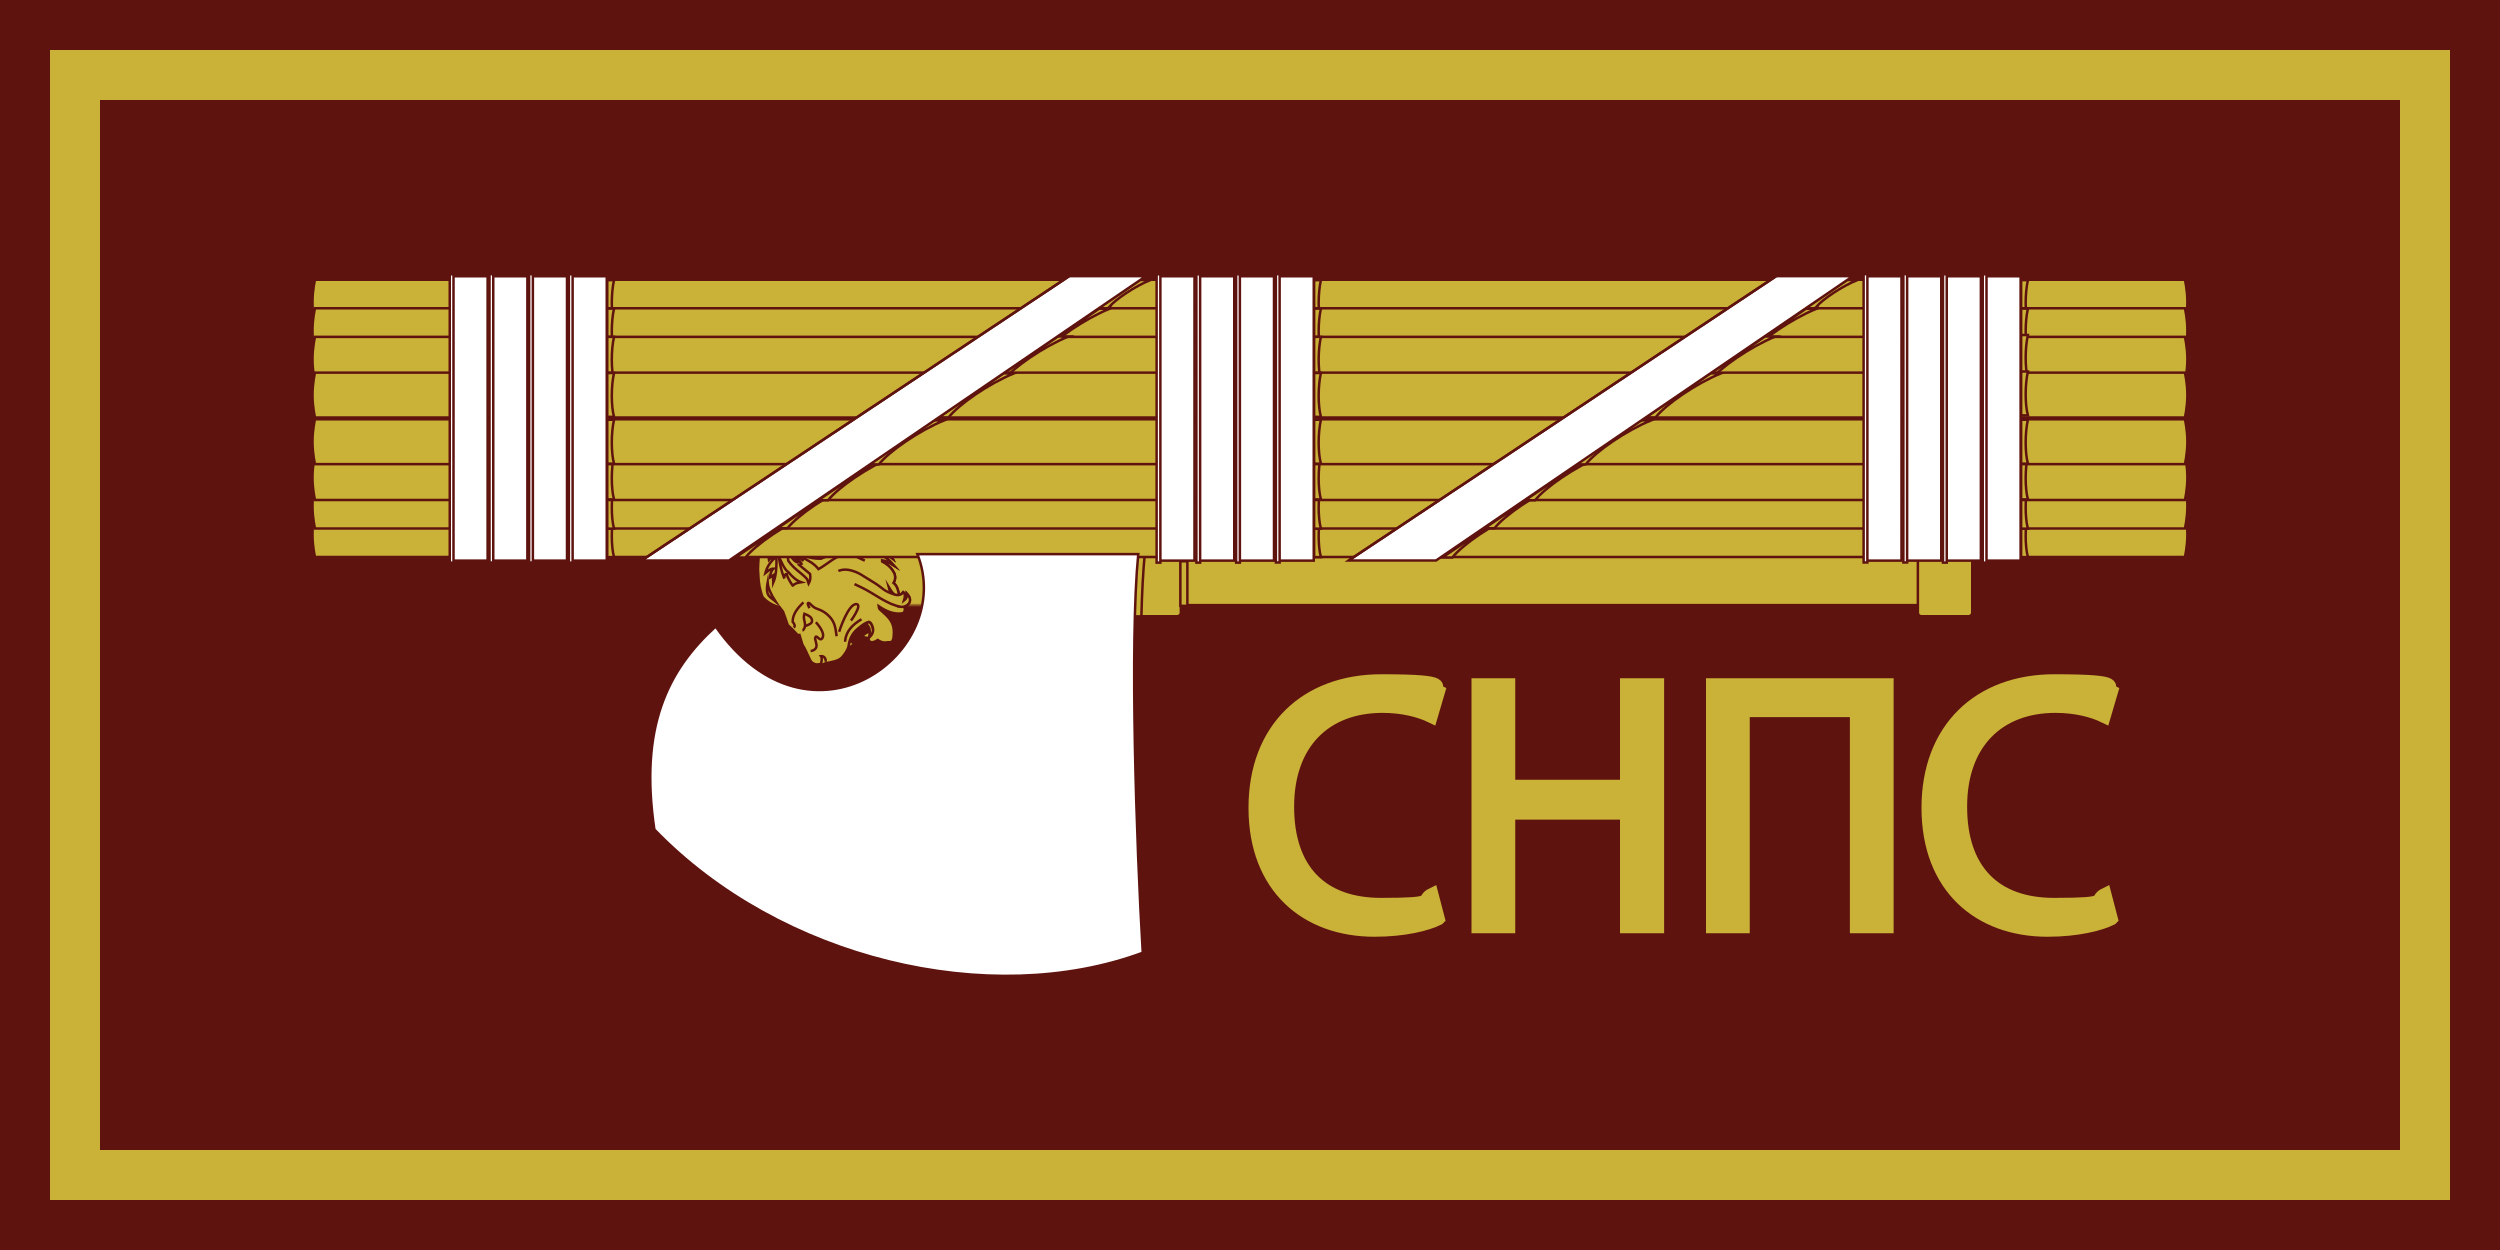 <?xml version="1.0" encoding="UTF-8"?>
<svg id="Ebene_1" xmlns="http://www.w3.org/2000/svg" version="1.1" viewBox="0 0 2000 1000">
  <!-- Generator: Adobe Illustrator 29.8.1, SVG Export Plug-In . SVG Version: 2.1.1 Build 2)  -->
  <rect width="2000" height="1000" fill="#5f130f"/>
  <path id="rect9902" d="M701.7,427h851.9v57.1h-851.9v-57.1Z" fill="#cab137" stroke="#5f130f" stroke-miterlimit="10" stroke-width="2"/>
  <rect id="rect7844" x="1527.9" y="443.2" width="56.2" height="43.5" rx="2.8" ry="2.8" transform="translate(2021 -1091.1) rotate(90)" fill="#cab137" stroke="#5f130f" stroke-miterlimit="10" stroke-width="2"/>
  <rect id="rect3477" x="701.7" y="445.3" width="40.1" height="39.8" transform="translate(1186.9 -256.6) rotate(90)" fill="#cab137" isolation="isolate" opacity=".6" stroke="#5f130f" stroke-miterlimit="10" stroke-width="2"/>
  <g id="g3043">
    <path id="path3141" d="M676.3,519.8c2.6-1.2,5.1-2.8,7.7-5.3-2.7.4-4.5-3.7-4.6-5.6l-3.1,11Z" fill="#cab137" fill-rule="evenodd" stroke="#5f130f" stroke-miterlimit="10" stroke-width="2"/>
    <path id="path3143" d="M701.4,504.2l-3.6,6.4c-2.8,0-5.6-.3-8-1.3,1.6-3.2,6.9-4.8,11.6-5Z" fill="#cab137" fill-rule="evenodd" stroke="#5f130f" stroke-miterlimit="10" stroke-width="2"/>
    <path id="path3145" d="M691.9,495.9h6.8s5.2,9,5.2,9l-6.2,6.2-2.7-.5c1.3-3.9,1.6-10.2-3.2-11.7v-3Z" fill="#cab137" fill-rule="evenodd" stroke="#5f130f" stroke-miterlimit="10" stroke-width="2"/>
    <path id="path3147" d="M606.6,459.3c.1,8.1,1.6,13.5,3.3,18.4,3.7,4.4,8.4,6.9,13.7,8.2l2.8,3.6c1.3,3.4,2.6,7.1,3.9,10.8,2.4,2,4.8,4.3,7.1,7.2.5.7,1.3.9,2.3.7l2.3,7.7c2.2,3.2,3.9,7.8,6.1,12.2,1.3,2.7,3.6,3.5,5.5,3.7,0,0,3.3-.4,6.8-1,4.5-.9,10.2-1.8,12.9-4.4,1.9-1.8,5.3-6.7,5.6-9.5.6-4.8,2.6-9.7,7-13.4,3-2.5,5.9-4.8,8.9-5.8,1.6-.5,3.6,3.6,3.7,6.4,0,3-1.8,4.9-3.7,6.5-.1,1.8.8,3.1,2.5,3.3,1.5.1,3.2-.6,4.9-1.8,1.6,1.2,4.3,2.5,7,1.9,3-.7,5.9-5.6,5.9-8.2,0-10.1-6.4-13.6-11.3-18.4-.5-.5-.8-1.5-.9-2.5,5.9,4,11.9,6.7,18.6,5.8,3.6-.5,2.1-5.4,2.1-5.4l-10.7-8.3-1.9-7.1c2.1,3.5,4.6,6.5,7.9,8.6,0,0,.2-2.7-.6-5.8-1-3.5-2.2-5.1-3.7-6.4,1.7-2.5,1.7-5.8.3-8.3-2.5-4.6-6.1-7-9.4-8.8v-.4c0,0,0-.6,0-.6,3,.5,6,1.7,9,3.7-2.9-3.4-5.8-5.9-8.7-7.3v-1.4c2.7.1,5.3,1.2,7.8,3.2-2.3-4.4-4.8-6.2-7.5-7.1l.3-4.2c2.8,0,5.7,1.7,8.9,5.6,2.3-7.6-2.8-19.4-15-14.4l-12.7-.4c-5.5-3.7-10.4-2.6-15.3-.4l-39.8-1.1c-4.1,1.2-8,2.8-11.3,7.2-2.7.1-4.9,1.3-6.9,2.9-2.4,4.1-5.4,7.9-7.7,11.6-.2,3.2-.5,6.2-.5,9.5,0,1.1,0,2.3.2,3.6Z" fill="#cab137" fill-rule="evenodd" stroke="#5f130f" stroke-miterlimit="10" stroke-width="2"/>
    <path id="path3149" d="M621.8,462.4c.7-1.1.9,4,2.2,4.7,2.7,2.8,3.1,6.9,5.6,9.8,2.8,3.1,7,3.9,10.9,3,4.6-1.9,5,4.2,9,5.2,3.2,2.1,7.1,3.4,10.1,5.9,3.5,1.5,5.5,4.8,7.5,7.9,2.1,4.6,2.4,9.8,4.2,14.5,1.9,4.9,4.3,10.9.3,14.5-3,1.7-7.4,2.5-11.1,3.1-3.5.7-6.8,1-6.8,1-1.9-.2-4.2-1-5.5-3.7-2.2-4.4-3.9-9-6.1-12.2l-2.4-7.7c-.9.1-1.7,0-2.3-.7-2.4-2.8-4.7-5.1-7.1-7.1-1.3-3.8-2.6-7.5-3.9-10.9l-2.8-3.6c-.2,0-.3-.1-.5-.1,0-2.4-.2-4.7-1-7,0-4.1-.4-8.2-.4-12.3s0-2.7,0-4.1Z" fill="#cab137" fill-rule="evenodd" stroke="#5f130f" stroke-miterlimit="10" stroke-width="2"/>
    <path id="path3151" d="M707.3,426.6l-1.8,22.3,7.4,28.2,10.7,8.3s1.6,4.8-2.1,5.3c-11.1,1.5-20.4-6.8-30.6-15.1-.7-1.9-1.4-2.8-1.6-5-6.4-1.5-10.7-3.6-15.6-5.6-6.9,3.5-13.3,6.3-21.8,7.4-5.1,4.9-11.3,9.7-17.1,8-2.8-.8-5.4-2.7-7.1-5.9-2.1-3.8-4-8.8-5.9-15.1,0,7.6-.2,14.6,2.1,26.7-5.4-1.3-10.1-3.9-14-8.3-1.7-4.9-3.1-10.4-3.3-18.4-.5-4.9,0-8.9.3-13.1,2.3-3.7,5.3-7.5,7.7-11.6,1.9-1.7,4.1-2.9,6.8-3,3.3-4.3,7.2-6,11.3-7.1l74.6,2.1Z" fill="#cab137" fill-rule="evenodd" stroke="#5f130f" stroke-miterlimit="10" stroke-width="2"/>
    <path id="path3153" d="M693.4,466.3c5,1.1,10.1,5.3,15.1,8.6-2.1-6-4.7-10.1-7.6-13.7,3.1,2.8,6.2,4.9,8.9,9.9-1-6.7-3.8-10.3-5.8-15.3,4.3,8.3,7.3,18.1,15,22.7,0,0,.3-2.7-.6-5.8-1-3.5-2.2-5.1-3.7-6.4,1.7-2.5,1.7-5.8.3-8.3-3.2-5.8-8-8.3-12-10.1,3.9.2,7.7,1.5,11.6,4-4-4.6-8-7.7-12-8.3,3.7-1,7.4-.1,11.1,2.8-4.1-8-9.1-7.5-14-8.3,4.7-4,9.8-4.7,15.7,2.7,2.8-9-4.9-23.9-22.4-10-11.8-14.1-21.2-4.2-31.2.3" fill="#cab137" fill-rule="evenodd" stroke="#5f130f" stroke-miterlimit="10" stroke-width="2"/>
    <path id="path3155" d="M606.9,446.2c2.3-3.7,5.3-7.5,7.7-11.6,1.9-1.7,4.1-2.9,6.9-3,3.3-4.3,7.2-6,11.3-7.2l39.8,1.1c4.9-2.3,9.8-3.3,15.3.4l12.7.4c12.2-4.9,17.3,6.8,15,14.5-3.2-4-6.1-5.6-8.9-5.7l-.3,4.2c2.6.9,5.2,2.7,7.5,7.1-2.6-2-5.2-3.1-7.8-3.2v1.4c2.8,1.4,5.7,3.9,8.6,7.3-3-2-6-3.2-9-3.7v.6s0,.4,0,.4c3.4,1.8,6.9,4.2,9.4,8.8,1.4,2.5,1.4,5.8-.3,8.3,1.5,1.3,2.8,2.8,3.7,6.4.3,1.2.5,2.3.5,3.2,1.3-.2,2.6-.8,3.6-2.2,1.6,1,1.6,3.4.6,6.7,1.9-1.4,2.4-3.3,2.3-5.5,5,5.5,1.3,9.2-2.1,10.3h.1c0,0,1.6,5-2,5.5-6.7.9-12.7-1.8-18.6-5.8.1,1,.4,2,.9,2.5,4.8,4.8,11.3,8.3,11.3,18.4s-2.9,7.5-5.9,8.1c-2.7.6-5.4-.7-7-1.9-1.7,1.1-3.4,1.9-4.9,1.8-1.7-.2-2.6-1.4-2.5-3.3,1.9-1.6,3.7-3.6,3.7-6.6,0-2.7-2-6.9-3.7-6.4-3.1,1-5.9,3.2-8.9,5.8-4.4,3.7-6.4,8.5-7,13.4-.3,2.8-3.7,7.7-5.6,9.5-2.7,2.7-8.5,3.6-13,4.4-3.5.7-6.8,1-6.8,1-1.9-.2-4.2-1-5.5-3.7-2.2-4.4-3.9-9-6.1-12.2l-2.3-7.7c-.9.1-1.7,0-2.2-.7-2.4-2.8-4.8-5.1-7.2-7.2-1.3-3.8-2.5-7.5-3.8-10.8l-2.8-3.6c-5.3-1.3-9.9-3.9-13.7-8.2-1.7-4.9-3.1-10.3-3.3-18.4-.1-1.2-.2-2.4-.2-3.6,0-3.4.3-6.4.5-9.5ZM712.3,474.5c1,.4,2,.7,3,1-1.6-1.6-3-3.5-4.2-5.5l1.2,4.5Z" fill="#cab137" stroke="#5f130f" stroke-miterlimit="10" stroke-width="2"/>
    <path id="path3157" d="M620.3,481c-3.4-3-8.4-3.6-6.2-14.9.3,4.3,2.7,9.4,6.2,14.9Z" fill="#cab137" fill-rule="evenodd" stroke="#5f130f" stroke-miterlimit="10" stroke-width="2"/>
    <path id="path3159" d="M642,504.3h.1s1.7-.8,1.9-4c.2-3.1-1.7-5.3-.5-9.3,0,0,3.2,1.2,4.7,2.5,1.2,1.1,1.9,2.9,1.1,4.4-1,1.8-5.4,3-5.4,3" fill="#cab137" fill-rule="evenodd" stroke="#5f130f" stroke-miterlimit="10" stroke-width="2"/>
    <path id="path3161" d="M660.5,529.4c.4-2.4-1.2-4.8-3.7-4.5.9,1.2.7,4.3-.1,6.2" fill="#cab137" fill-rule="evenodd" stroke="#5f130f" stroke-miterlimit="10" stroke-width="2"/>
    <path id="path3163" d="M689.2,495.4c-7,4.2-12.5,9.4-13.2,18" fill="#cab137" stroke="#5f130f" stroke-miterlimit="10" stroke-width="2"/>
    <path id="path3165" d="M642.7,481.9c-4,4-8.6,9-8.6,15.5,0,0,1.3,1.5,1.6,2.8.3,1-.6,1.9-.6,1.9" fill="#cab137" stroke="#5f130f" stroke-miterlimit="10" stroke-width="2"/>
    <path id="path3167" d="M669.3,509c-.9-5.8-1.1-10.6-5.3-15.3-2.7-3-5.9-5.2-9.6-6.4-4.9-1.5-5.9-4.8-7.6-5-1.7-.2.8,4.2.8,4.2" fill="#cab137" stroke="#5f130f" stroke-miterlimit="10" stroke-width="2"/>
    <path id="path3169" d="M652.7,497.8s8.5,8.8,4.9,13.1c-1.9,2.2-4-3-5.2-1.3-1.2,1.7,1.6,5.4.6,8.2-1,2.8-4.5,3-4.5,3" fill="#cab137" stroke="#5f130f" stroke-miterlimit="10" stroke-width="2"/>
    <path id="path3171" d="M630.8,457.8c3.1,3.7,6.4,6.7,10.2,8-2.5.4-5,.7-6.7,2.7-.2.3-4.5-6.4-4.9-9.2-1.3-.6-2.4,2.3-1.9,3.6-2.5-5.9-3.6-11.9-4.5-17.8,2.3,4.5,4,9.7,7.7,12.8Z" fill="#cab137" fill-rule="evenodd" stroke="#5f130f" stroke-miterlimit="10" stroke-width="2"/>
    <path id="path3173" d="M638.4,450c-.6.6-2.7-4.1-2.7-7.3,1.2,1.8,5.5,8.3,5.5,8.3l-1.9.9,8.8,7.3c.6,3.8-.2,5.9-1.2,7.7l-1.2-3.6c-4.8-5.3-10.4-7.9-15.1-14.7-.5-2.8,0-4.2.7-5.5,2.3,3.2,4.5,6.7,7.1,6.8Z" fill="#cab137" fill-rule="evenodd" stroke="#5f130f" stroke-miterlimit="10" stroke-width="2"/>
    <path id="path3175" d="M620,443.9c.2,1.1,1.2,1.9,1.2,4,0,6.9-.4,13.1-2.5,18,0-1.9-.7-2.5,0-5.8l-2.7,1.8c.3-2.3.5-4.7,2.7-7-2.4,0-4.4,2-6.4,3.6.9-3.8,3.3-8.5,7.4-11.9-1.8-.3-3.2-.4-4.6,1.2-.8-4.5,1.4-10.7,7.9-11.4-1.4,1.1-3.6,3.4-3,7.6Z" fill="#cab137" fill-rule="evenodd" stroke="#5f130f" stroke-miterlimit="10" stroke-width="2"/>
    <path id="path3177" d="M643.9,444.2c3.8,2.4,8.2,2.8,12.8,2.8,6-2.5,12-5,18-7.4,7.6,1.8,11.4,5.9,17.1,8.9-4.8-1.9-9.1-5-14.3-5.8-10.3,2.7-15.2,8.4-22.7,12.6-3.9-4.9-7.8-6.4-11.7-8.8l-1,1.6-2.5-1.9.6-3.9h-3s2.1-6.7,2.1-6.7c.8,4.1,2.8,6.3,4.8,8.5Z" fill="#cab137" fill-rule="evenodd" stroke="#5f130f" stroke-miterlimit="10" stroke-width="2"/>
    <path id="path3179" d="M683.6,467.3l5.9,2.8c10.6,5.1,20,13.5,31.5,15.4,3.3.5,10.9-3.6,4.6-10.5,0,2.2-.5,4.1-2.4,5.5,1-3.3,1-5.7-.6-6.7-2,2.9-5.4,2.3-6.7,1.9-3.8-1.1-7.7-3-9.1-4.2-1.5-1.2-4.4-3.6-10.8-7.4-6.4-3.8-8.5-5.9-14.9-7.7-6.3-1.8-10.4.4-10.4.4" fill="#cab137" fill-rule="evenodd" stroke="#5f130f" stroke-miterlimit="10" stroke-width="2"/>
    <path id="path3181" d="M671.3,505.4s7.3-22.9,14-22.1c4.7.6-4.5,13.2-4.5,13.2" fill="#cab137" fill-rule="evenodd" stroke="#5f130f" stroke-miterlimit="10" stroke-width="2"/>
  </g>
  <rect id="rect9904" x="894.9" y="443.2" width="56.2" height="43.5" rx="2.8" ry="2.8" transform="translate(1387.9 -458.1) rotate(90)" fill="#cab137" stroke="#5f130f" stroke-miterlimit="10" stroke-width="2"/>
  <path id="path3479" d="M900.4,443.3h15.4c-1.3,13.6-2.2,30.6-2.7,49.8h-8.2c-2.5,0-4.5-2-4.5-4.5v-45.3Z" fill="#cab137" fill-rule="evenodd" stroke="#5f130f" stroke-miterlimit="10" stroke-width="2"/>
  <path id="path9971" d="M491.2,351.9h-5.4v-35.1h5.4c-2.3,10.4-2.4,26.1,0,35.1Z" fill="#cab137" fill-rule="evenodd" stroke="#5f130f" stroke-miterlimit="10" stroke-width="2"/>
  <path id="path7614" d="M252,409.7h1458.8s37.1,0,37.1,0c0,0,2,8,2,17.9,0,9.9-2,18-2,18h-37.1s-1458.8,0-1458.8,0c0,0-2-8.1-2-18,0-9.9,2-17.9,2-17.9Z" fill="#cab137" stroke="#5f130f" stroke-miterlimit="10" stroke-width="2"/>
  <path id="path7577" d="M1056.7,445.7h-5.4v-35.1h5.4c-2.3,10.4-2.4,26.1,0,35.1Z" fill="#cab137" fill-rule="evenodd" stroke="#5f130f" stroke-miterlimit="10" stroke-width="2"/>
  <path id="path15400" d="M596.4,446h-8s52.1-35.2,52.1-35.2h8.4c-20.2,8.3-44.5,24.9-52.5,35.2Z" fill="#cab137" fill-rule="evenodd" stroke="#5f130f" stroke-miterlimit="10" stroke-width="2"/>
  <path id="path9969" d="M491.2,445.7h-5.4v-35.1h5.4c-2.3,10.4-2.4,26.1,0,35.1Z" fill="#cab137" fill-rule="evenodd" stroke="#5f130f" stroke-miterlimit="10" stroke-width="2"/>
  <path id="path7573" d="M1161.9,446h-8s52.1-35.2,52.1-35.2h8.4c-20.2,8.3-44.5,24.9-52.5,35.2Z" fill="#cab137" fill-rule="evenodd" stroke="#5f130f" stroke-miterlimit="10" stroke-width="2"/>
  <path id="path7575" d="M1622.3,445.7h-5.4v-35.1h5.4c-2.3,10.4-2.4,26.1,0,35.1Z" fill="#cab137" fill-rule="evenodd" stroke="#5f130f" stroke-miterlimit="10" stroke-width="2"/>
  <path id="path7610" d="M252,386.9h1495.9s2,8,2,17.9c0,9.9-2,18-2,18H252s-2-8.1-2-18c0-9.9,2-17.9,2-17.9Z" fill="#cab137" stroke="#5f130f" stroke-miterlimit="10" stroke-width="2"/>
  <path id="path9967" d="M491.2,422.9h-5.4v-35.1h5.4c-2.3,10.4-2.4,26.1,0,35.1Z" fill="#cab137" fill-rule="evenodd" stroke="#5f130f" stroke-miterlimit="10" stroke-width="2"/>
  <path id="path15398" d="M630,422.6h-8s52.1-35.2,52.1-35.2h8.4c-20.2,8.3-44.5,24.9-52.5,35.2Z" fill="#cab137" fill-rule="evenodd" stroke="#5f130f" stroke-miterlimit="10" stroke-width="2"/>
  <path id="path7581" d="M1056.7,422.9h-5.4v-35.1h5.4c-2.3,10.4-2.4,26.1,0,35.1Z" fill="#cab137" fill-rule="evenodd" stroke="#5f130f" stroke-miterlimit="10" stroke-width="2"/>
  <path id="path7583" d="M1195.6,422.6h-8s52.1-35.2,52.1-35.2h8.4c-20.2,8.3-44.5,24.9-52.5,35.2Z" fill="#cab137" fill-rule="evenodd" stroke="#5f130f" stroke-miterlimit="10" stroke-width="2"/>
  <path id="path7579" d="M1622.3,422.9h-5.4v-35.1h5.4c-2.3,10.4-2.4,26.1,0,35.1Z" fill="#cab137" fill-rule="evenodd" stroke="#5f130f" stroke-miterlimit="10" stroke-width="2"/>
  <path id="path7606" d="M252,364.1h747.9s748,0,748,0c0,0,2,8,2,17.9s-2,18-2,18h-748s-747.9,0-747.9,0c0,0-2-8.1-2-18,0-9.9,2-17.9,2-17.9Z" fill="#cab137" stroke="#5f130f" stroke-miterlimit="10" stroke-width="2"/>
  <path id="path15394" d="M662.5,400.2h-8s52.1-35.2,52.1-35.2h8.4c-20.2,8.3-44.5,24.9-52.5,35.2Z" fill="#cab137" fill-rule="evenodd" stroke="#5f130f" stroke-miterlimit="10" stroke-width="2"/>
  <path id="path9965" d="M491.2,399.5h-5.4v-35.1h5.4c-2.3,10.4-2.4,26.1,0,35.1Z" fill="#cab137" fill-rule="evenodd" stroke="#5f130f" stroke-miterlimit="10" stroke-width="2"/>
  <path id="path7589" d="M1056.7,399.5h-5.4v-35.1h5.4c-2.3,10.4-2.4,26.1,0,35.1Z" fill="#cab137" fill-rule="evenodd" stroke="#5f130f" stroke-miterlimit="10" stroke-width="2"/>
  <path id="path7585" d="M1228.1,400.2h-8s52.1-35.2,52.1-35.2h8.4c-20.2,8.3-44.5,24.9-52.5,35.2Z" fill="#cab137" fill-rule="evenodd" stroke="#5f130f" stroke-miterlimit="10" stroke-width="2"/>
  <path id="path7587" d="M1622.3,399.5h-5.4v-35.1h5.4c-2.3,10.4-2.4,26.1,0,35.1Z" fill="#cab137" fill-rule="evenodd" stroke="#5f130f" stroke-miterlimit="10" stroke-width="2"/>
  <path id="path7602" d="M252,335.4h1495.9s2,8,2,17.9c0,9.9-2,18-2,18H252s-2-8.1-2-18c0-9.9,2-17.9,2-17.9Z" fill="#cab137" stroke="#5f130f" stroke-miterlimit="10" stroke-width="2"/>
  <path id="path9963" d="M491.2,370.9h-5.4v-35.1h5.4c-2.3,10.4-2.4,26.1,0,35.1Z" fill="#cab137" fill-rule="evenodd" stroke="#5f130f" stroke-miterlimit="10" stroke-width="2"/>
  <path id="path15392" d="M703.1,371.5h-8s51.8-35.2,51.8-35.2h8.4c-20.2,8.3-44.2,24.9-52.2,35.2Z" fill="#cab137" fill-rule="evenodd" stroke="#5f130f" stroke-miterlimit="10" stroke-width="2"/>
  <path id="path7630" d="M252,223.8h1495.9s2,8,2,17.9-2,18-2,18H252s-2-8.1-2-18c0-9.9,2-17.9,2-17.9Z" fill="#cab137" stroke="#5f130f" stroke-miterlimit="10" stroke-width="2"/>
  <path id="path9979" d="M491.2,259.2h-5.4v-35.1h5.4c-2.3,10.4-2.4,26.1,0,35.1Z" fill="#cab137" fill-rule="evenodd" stroke="#5f130f" stroke-miterlimit="10" stroke-width="2"/>
  <path id="path15480" d="M887.3,245.7c-7.8,6.5-11.9,9.4-15.1,13.5h-12.1s51.8-35.2,51.8-35.2h8.4c-12.2,5-27.5,15.1-33.1,21.7Z" fill="#cab137" fill-rule="evenodd" stroke="#5f130f" stroke-miterlimit="10" stroke-width="2"/>
  <path id="path7597" d="M1056.7,259.2h-5.4v-35.1h5.4c-2.3,10.4-2.4,26.1,0,35.1Z" fill="#cab137" fill-rule="evenodd" stroke="#5f130f" stroke-miterlimit="10" stroke-width="2"/>
  <path id="path7601" d="M1452.9,245.7c-7.8,6.5-11.9,9.4-15.1,13.5h-12.1s51.8-35.2,51.8-35.2h8.4c-12.2,5-27.5,15.1-33.1,21.7Z" fill="#cab137" fill-rule="evenodd" stroke="#5f130f" stroke-miterlimit="10" stroke-width="2"/>
  <path id="path7599" d="M1622.3,259.2h-5.4v-35.1h5.4c-2.3,10.4-2.4,26.1,0,35.1Z" fill="#cab137" fill-rule="evenodd" stroke="#5f130f" stroke-miterlimit="10" stroke-width="2"/>
  <path id="path7626" d="M252,246.6h1495.9s2,8,2,17.9c0,9.9-2,18-2,18H252s-2-8.1-2-18c0-9.9,2-17.9,2-17.9Z" fill="#cab137" stroke="#5f130f" stroke-miterlimit="10" stroke-width="2"/>
  <path id="path15478" d="M835.4,282.2h-8s51.8-35.2,51.8-35.2h8.4c-20.2,8.3-44.2,24.9-52.2,35.2Z" fill="#cab137" fill-rule="evenodd" stroke="#5f130f" stroke-miterlimit="10" stroke-width="2"/>
  <path id="path9977" d="M491.2,282h-5.4v-35.1h5.4c-2.3,10.4-2.4,26.1,0,35.1Z" fill="#cab137" fill-rule="evenodd" stroke="#5f130f" stroke-miterlimit="10" stroke-width="2"/>
  <path id="path7607" d="M1056.7,282h-5.4v-35.1h5.4c-2.3,10.4-2.4,26.1,0,35.1Z" fill="#cab137" fill-rule="evenodd" stroke="#5f130f" stroke-miterlimit="10" stroke-width="2"/>
  <path id="path7603" d="M1400.9,282.2h-8s51.8-35.2,51.8-35.2h8.4c-20.2,8.3-44.2,24.9-52.2,35.2Z" fill="#cab137" fill-rule="evenodd" stroke="#5f130f" stroke-miterlimit="10" stroke-width="2"/>
  <path id="path7605" d="M1622.3,282h-5.4v-35.1h5.4c-2.3,10.4-2.4,26.1,0,35.1Z" fill="#cab137" fill-rule="evenodd" stroke="#5f130f" stroke-miterlimit="10" stroke-width="2"/>
  <path id="path7622" d="M252,269.5h1495.9s2,8,2,17.9-2,18-2,18H252s-2-8.1-2-18c0-9.9,2-17.9,2-17.9Z" fill="#cab137" stroke="#5f130f" stroke-miterlimit="10" stroke-width="2"/>
  <path id="path9975" d="M491.2,304.6h-5.4v-35.1h5.4c-2.3,10.4-2.4,26.1,0,35.1Z" fill="#cab137" fill-rule="evenodd" stroke="#5f130f" stroke-miterlimit="10" stroke-width="2"/>
  <path id="path15476" d="M802.5,304.4h-8s51.8-35.2,51.8-35.2h8.4c-20.2,8.3-44.2,24.9-52.2,35.2Z" fill="#cab137" fill-rule="evenodd" stroke="#5f130f" stroke-miterlimit="10" stroke-width="2"/>
  <path id="path7609" d="M1056.7,304.6h-5.4v-35.1h5.4c-2.3,10.4-2.4,26.1,0,35.1Z" fill="#cab137" fill-rule="evenodd" stroke="#5f130f" stroke-miterlimit="10" stroke-width="2"/>
  <path id="path7613" d="M1368.1,304.4h-8s51.8-35.2,51.8-35.2h8.4c-20.2,8.3-44.2,24.9-52.2,35.2Z" fill="#cab137" fill-rule="evenodd" stroke="#5f130f" stroke-miterlimit="10" stroke-width="2"/>
  <path id="path7611" d="M1622.3,303.1h-5.4v-35.1h5.4c-2.3,10.4-2.4,26.1,0,35.1Z" fill="#cab137" fill-rule="evenodd" stroke="#5f130f" stroke-miterlimit="10" stroke-width="2"/>
  <path id="path7618" d="M252,298.1h1495.9s2,8,2,17.9c0,9.9-2,18-2,18H252s-2-8.1-2-18c0-9.9,2-17.9,2-17.9Z" fill="#cab137" stroke="#5f130f" stroke-miterlimit="10" stroke-width="2"/>
  <path id="path9973" d="M491.2,333.5h-5.4v-35.1h5.4c-2.3,10.4-2.4,26.1,0,35.1Z" fill="#cab137" fill-rule="evenodd" stroke="#5f130f" stroke-miterlimit="10" stroke-width="2"/>
  <path id="path15474" d="M758.9,333.9h-8s51.8-35.2,51.8-35.2h8.4c-20.2,8.3-44.2,24.9-52.2,35.2Z" fill="#cab137" fill-rule="evenodd" stroke="#5f130f" stroke-miterlimit="10" stroke-width="2"/>
  <path id="path9925" d="M855.4,220.9h61.3s-333.5,227.5-333.5,227.5h-69.9s342.1-227.5,342.1-227.5Z" fill="#fff" fill-rule="evenodd" stroke="#5f130f" stroke-miterlimit="10" stroke-width="2"/>
  <path id="path3607" d="M572.6,501.3c76.3,108.8,192.5,20.2,161.3-58h176.7c-6.9,70.2-1.5,232,3.6,318.9-121.9,45.2-290,5.9-390.7-98.6-12.1-81.6,10.3-127.2,48.9-162.3Z" fill="#fff" fill-rule="evenodd" stroke="#5f130f" stroke-miterlimit="10" stroke-width="2"/>
  <path id="path9458" d="M855.4,220.9l-342.1,227.5,342.1-227.5Z" fill="#cab137" stroke="#5f130f" stroke-miterlimit="10" stroke-width="2"/>
  <rect id="rect3405" x="929.3" y="464" width="35.7" height="5.6" transform="translate(1413.9 -480.3) rotate(90)" fill="#cab137" stroke="#5f130f" stroke-miterlimit="10" stroke-width="2"/>
  <g id="g3585">
    <g id="g3521">
      <path id="path3504" d="M361.3,221h28.8v227.5h-28.8v-227.5Z" fill="#fff" stroke="#5f130f" stroke-miterlimit="10" stroke-width="2"/>
      <rect id="rect5524" x="246" y="333.2" width="230.7" height="3" transform="translate(696 -26.6) rotate(90)" fill="#fff" stroke="#5f130f" stroke-miterlimit="10" stroke-width="2"/>
    </g>
    <g id="g3525">
      <path id="path3527" d="M393.1,221h28.8v227.5h-28.8v-227.5Z" fill="#fff" stroke="#5f130f" stroke-miterlimit="10" stroke-width="2"/>
      <rect id="rect3529" x="277.7" y="333.2" width="230.7" height="3" transform="translate(727.8 -58.4) rotate(90)" fill="#fff" stroke="#5f130f" stroke-miterlimit="10" stroke-width="2"/>
    </g>
    <g id="g3545">
      <path id="path3547" d="M424.8,221h28.8v227.5h-28.8v-227.5Z" fill="#fff" stroke="#5f130f" stroke-miterlimit="10" stroke-width="2"/>
      <rect id="rect3549" x="309.5" y="333.2" width="230.7" height="3" transform="translate(759.5 -90.2) rotate(90)" fill="#fff" stroke="#5f130f" stroke-miterlimit="10" stroke-width="2"/>
    </g>
    <g id="g3551">
      <path id="path3553" d="M456.6,221h28.8v227.5h-28.8v-227.5Z" fill="#fff" stroke="#5f130f" stroke-miterlimit="10" stroke-width="2"/>
      <rect id="rect3555" x="341.3" y="333.2" width="230.7" height="3" transform="translate(791.3 -121.9) rotate(90)" fill="#fff" stroke="#5f130f" stroke-miterlimit="10" stroke-width="2"/>
    </g>
  </g>
  <path id="path7591" d="M1622.3,370.9h-5.4v-35.1h5.4c-2.3,10.4-2.4,26.1,0,35.1Z" fill="#cab137" fill-rule="evenodd" stroke="#5f130f" stroke-miterlimit="10" stroke-width="2"/>
  <path id="path7593" d="M1056.7,370.9h-5.4v-35.1h5.4c-2.3,10.4-2.4,26.1,0,35.1Z" fill="#cab137" fill-rule="evenodd" stroke="#5f130f" stroke-miterlimit="10" stroke-width="2"/>
  <path id="path7595" d="M1268.6,371.5h-8s51.8-35.2,51.8-35.2h8.4c-20.2,8.3-44.2,24.9-52.2,35.2Z" fill="#cab137" fill-rule="evenodd" stroke="#5f130f" stroke-miterlimit="10" stroke-width="2"/>
  <path id="path7615" d="M1056.7,333.5h-5.4v-35.1h5.4c-2.3,10.4-2.4,26.1,0,35.1Z" fill="#cab137" fill-rule="evenodd" stroke="#5f130f" stroke-miterlimit="10" stroke-width="2"/>
  <path id="path7617" d="M1622.3,332.3h-5.4v-35.1h5.4c-2.3,10.4-2.4,26.1,0,35.1Z" fill="#cab137" fill-rule="evenodd" stroke="#5f130f" stroke-miterlimit="10" stroke-width="2"/>
  <path id="path7619" d="M1324.5,333.9h-8s51.8-35.2,51.8-35.2h8.4c-20.2,8.3-44.2,24.9-52.2,35.2Z" fill="#cab137" fill-rule="evenodd" stroke="#5f130f" stroke-miterlimit="10" stroke-width="2"/>
  <path id="path7621" d="M1421,220.9h61.3s-333.5,227.5-333.5,227.5h-69.9s342.1-227.5,342.1-227.5Z" fill="#fff" fill-rule="evenodd" stroke="#5f130f" stroke-miterlimit="10" stroke-width="2"/>
  <path id="path7623" d="M1421,220.9l-342.1,227.5,342.1-227.5Z" fill="#cab137" stroke="#5f130f" stroke-miterlimit="10" stroke-width="2"/>
  <g id="g7625">
    <g id="g7627">
      <path id="path7629" d="M926.8,221h28.8v227.5h-28.8v-227.5Z" fill="#fff" stroke="#5f130f" stroke-miterlimit="10" stroke-width="2"/>
      <rect id="rect7631" x="811.5" y="333.2" width="230.7" height="3" transform="translate(1261.5 -592.1) rotate(90)" fill="#fff" stroke="#5f130f" stroke-miterlimit="10" stroke-width="2"/>
    </g>
    <g id="g7633">
      <path id="path7635" d="M958.6,221h28.8v227.5h-28.8v-227.5Z" fill="#fff" stroke="#5f130f" stroke-miterlimit="10" stroke-width="2"/>
      <rect id="rect7637" x="843.3" y="333.2" width="230.7" height="3" transform="translate(1293.3 -623.9) rotate(90)" fill="#fff" stroke="#5f130f" stroke-miterlimit="10" stroke-width="2"/>
    </g>
    <g id="g7639">
      <path id="path7641" d="M990.4,221h28.8v227.5h-28.8v-227.5Z" fill="#fff" stroke="#5f130f" stroke-miterlimit="10" stroke-width="2"/>
      <rect id="rect7643" x="875.1" y="333.2" width="230.7" height="3" transform="translate(1325.1 -655.7) rotate(90)" fill="#fff" stroke="#5f130f" stroke-miterlimit="10" stroke-width="2"/>
    </g>
    <g id="g7645">
      <path id="path7647" d="M1022.2,221h28.8v227.5h-28.8v-227.5Z" fill="#fff" stroke="#5f130f" stroke-miterlimit="10" stroke-width="2"/>
      <rect id="rect7649" x="906.8" y="333.2" width="230.7" height="3" transform="translate(1356.9 -687.5) rotate(90)" fill="#fff" stroke="#5f130f" stroke-miterlimit="10" stroke-width="2"/>
    </g>
  </g>
  <g id="g7651">
    <g id="g7653">
      <path id="path7655" d="M1492.4,221h28.8v227.5h-28.8v-227.5Z" fill="#fff" stroke="#5f130f" stroke-miterlimit="10" stroke-width="2"/>
      <rect id="rect7657" x="1377" y="333.2" width="230.7" height="3" transform="translate(1827.1 -1157.7) rotate(90)" fill="#fff" stroke="#5f130f" stroke-miterlimit="10" stroke-width="2"/>
    </g>
    <g id="g7659">
      <path id="path7661" d="M1524.2,221h28.8v227.5h-28.8v-227.5Z" fill="#fff" stroke="#5f130f" stroke-miterlimit="10" stroke-width="2"/>
      <rect id="rect7663" x="1408.8" y="333.2" width="230.7" height="3" transform="translate(1858.9 -1189.5) rotate(90)" fill="#fff" stroke="#5f130f" stroke-miterlimit="10" stroke-width="2"/>
    </g>
    <g id="g7665">
      <path id="path7667" d="M1555.9,221h28.8v227.5h-28.8v-227.5Z" fill="#fff" stroke="#5f130f" stroke-miterlimit="10" stroke-width="2"/>
      <rect id="rect7669" x="1440.6" y="333.2" width="230.7" height="3" transform="translate(1890.6 -1221.2) rotate(90)" fill="#fff" stroke="#5f130f" stroke-miterlimit="10" stroke-width="2"/>
    </g>
    <g id="g7671">
      <path id="path7673" d="M1587.7,221h28.8v227.5h-28.8v-227.5Z" fill="#fff" stroke="#5f130f" stroke-miterlimit="10" stroke-width="2"/>
      <rect id="rect7675" x="1472.4" y="333.2" width="230.7" height="3" transform="translate(1922.4 -1253) rotate(90)" fill="#fff" stroke="#5f130f" stroke-miterlimit="10" stroke-width="2"/>
    </g>
  </g>
  <g>
    <path d="M1150.8,735.2c-9.2,4.6-27.6,9.2-51.2,9.2-54.7,0-95.8-34.5-95.8-98.1s41.2-101.9,101.3-101.9,39.4,5.2,46,8.6l-6,20.4c-9.5-4.6-23-8.1-39.1-8.1-45.5,0-75.7,29.1-75.7,80s27.3,78,74.5,78,30.8-3.2,40.9-8.1l5.2,19.9Z" fill="#cab137" stroke="#cab137" stroke-miterlimit="10" stroke-width="10"/>
    <path d="M1207.2,547.6v81.2h93.8v-81.2h25.3v194h-25.3v-90.9h-93.8v90.9h-25v-194h25Z" fill="#cab137" stroke="#cab137" stroke-miterlimit="10" stroke-width="10"/>
    <path d="M1509.9,547.6v194h-25v-172.9h-90.1v172.9h-25v-194h140.1Z" fill="#cab137" stroke="#cab137" stroke-miterlimit="10" stroke-width="10"/>
    <path d="M1689.2,735.2c-9.2,4.6-27.6,9.2-51.2,9.2-54.7,0-95.8-34.5-95.8-98.1s41.2-101.9,101.3-101.9,39.4,5.2,46,8.6l-6,20.4c-9.5-4.6-23-8.1-39.1-8.1-45.5,0-75.7,29.1-75.7,80s27.3,78,74.5,78,30.8-3.2,40.9-8.1l5.2,19.9Z" fill="#cab137" stroke="#cab137" stroke-miterlimit="10" stroke-width="10"/>
  </g>
  <path d="M1920,80v840H80V80h1840M1960,40H40v920h1920V40h0Z" fill="#cab137"/>
</svg>